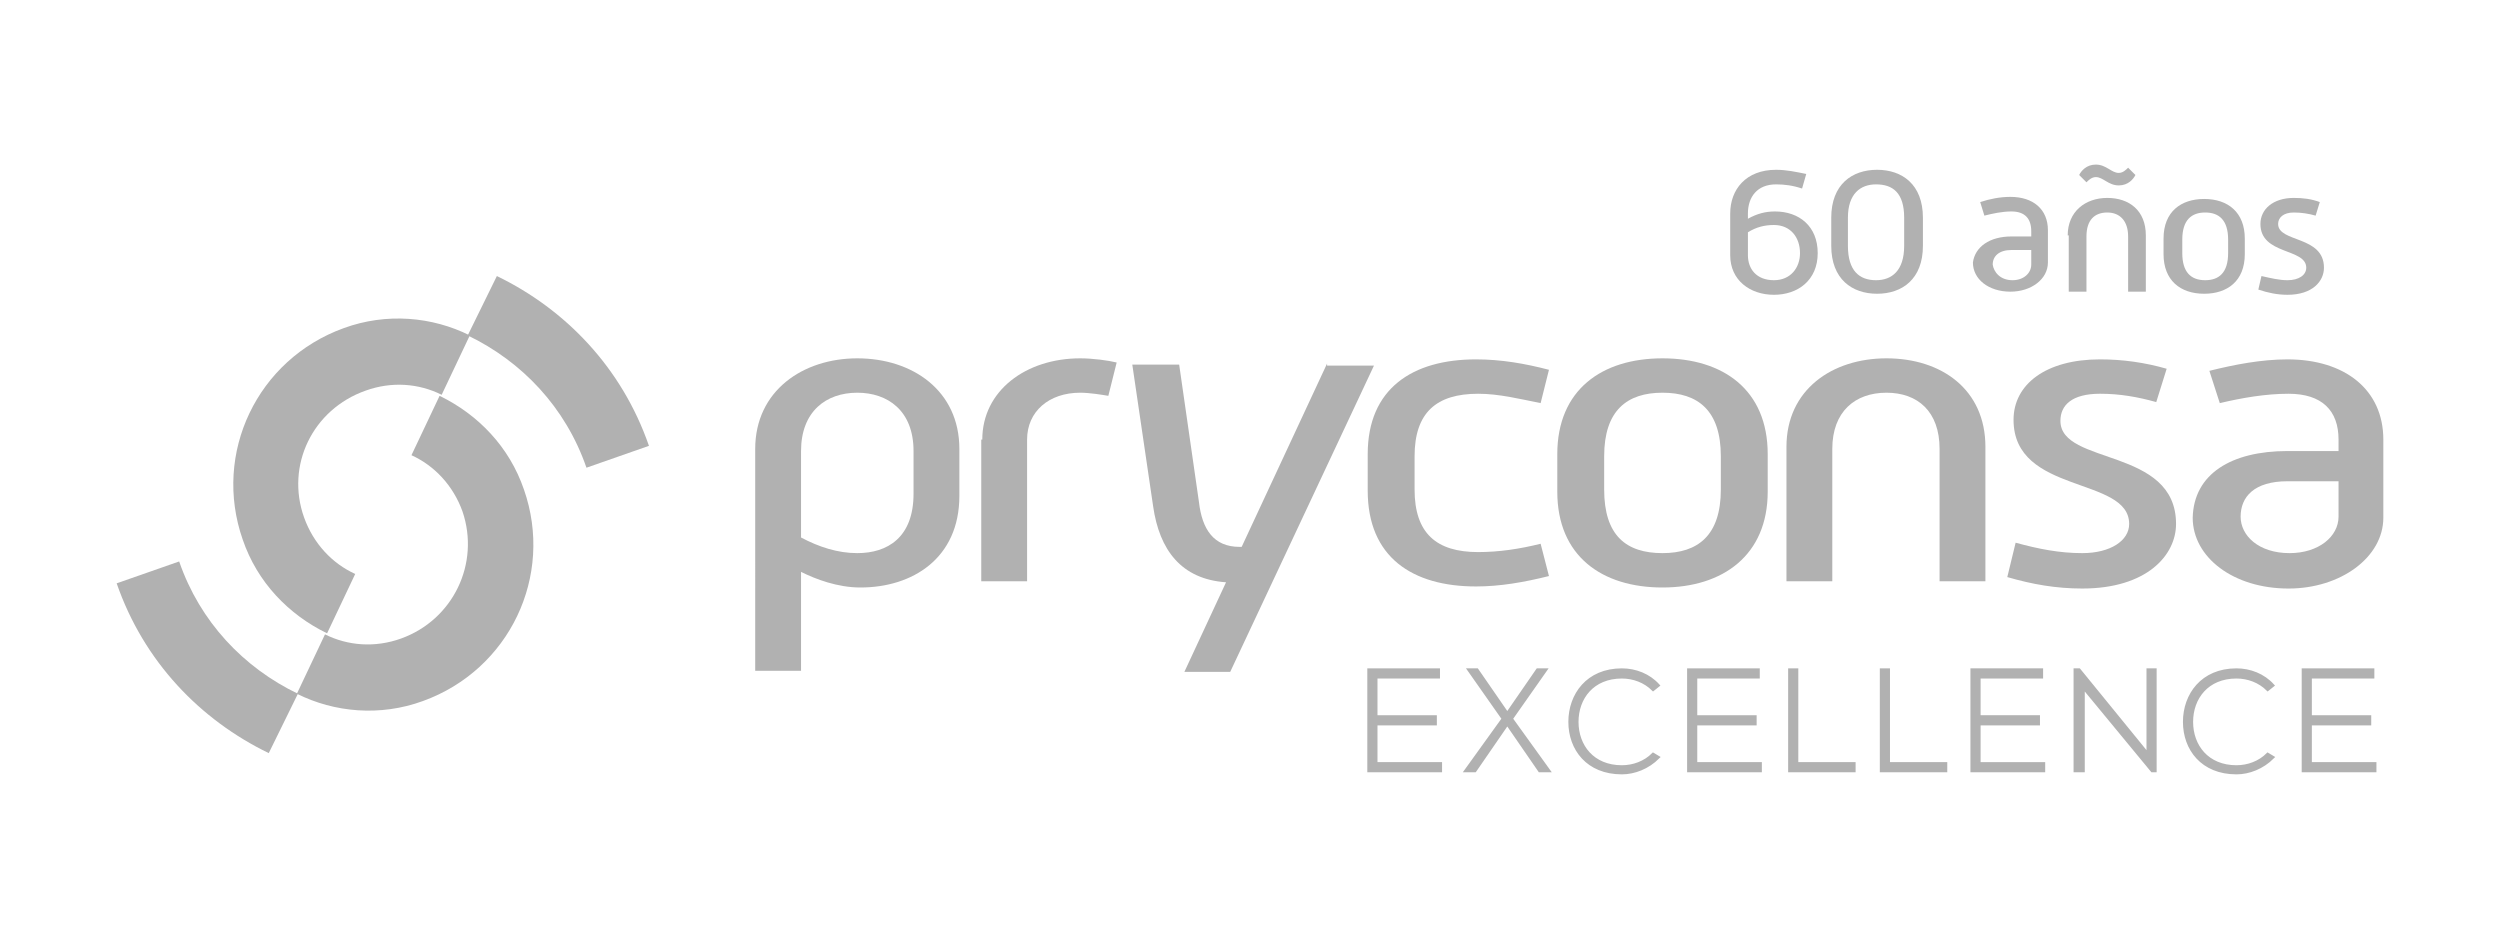 <?xml version="1.0" encoding="utf-8"?>
<!-- Generator: Adobe Illustrator 28.4.1, SVG Export Plug-In . SVG Version: 6.00 Build 0)  -->
<svg version="1.1" id="Layer_1" xmlns="http://www.w3.org/2000/svg" xmlns:xlink="http://www.w3.org/1999/xlink" x="0px" y="0px"
	 viewBox="0 0 240 90" style="enable-background:new 0 0 240 90;" xml:space="preserve">
<style type="text/css">
	.st0{fill-rule:evenodd;clip-rule:evenodd;fill:#B1B1B1;}
	.st1{fill:#B1B1B1;}
	.st2{fill:#B1B1B1;stroke:#B1B1B1;stroke-width:0.276;stroke-miterlimit:10;}
</style>
<g>
	<g>
		<g>
			<path class="st0" d="M29.2,49.7c0.9,2.5,2.7,4.4,4.9,5.4l-2.7,5.7c-3.7-1.8-6.7-4.9-8.1-9c-2.9-8.3,1.4-17.3,9.7-20.3
				c4.1-1.5,8.5-1.1,12.1,0.7l-2.7,5.7c-2.2-1.1-4.8-1.3-7.3-0.4C30,39.3,27.4,44.7,29.2,49.7z"/>
			<path class="st1" d="M25.8,72.3c-6.6-3.2-12-8.8-14.6-16.3l6-2.1c2,5.8,6.2,10.2,11.4,12.7L25.8,72.3z"/>
			<path class="st1" d="M47.7,26.5c6.6,3.2,12,8.8,14.6,16.3l-6,2.1c-2-5.8-6.2-10.2-11.4-12.7L47.7,26.5z"/>
			<path class="st0" d="M44.4,49.1c-0.9-2.5-2.7-4.4-4.9-5.4l2.7-5.7c3.7,1.8,6.7,4.9,8.1,9c2.9,8.3-1.4,17.3-9.7,20.3
				c-4.1,1.5-8.5,1.1-12.1-0.7l2.7-5.7c2.2,1.1,4.8,1.3,7.3,0.4C43.5,59.5,46.1,54.1,44.4,49.1z"/>
		</g>
		<g>
			<g>
				<path class="st1" d="M76.9,64.4l-4.4,0V43.1c0-5.6,4.6-8.7,9.8-8.7c5.3,0,9.8,3.1,9.8,8.7v4.5c0,6-4.5,8.8-9.5,8.8
					c-2.2,0-4.3-0.8-5.7-1.5V64.4z M82.3,53.1c2.9,0,5.4-1.5,5.4-5.7v-4.1c0-3.9-2.5-5.6-5.4-5.6c-3,0-5.4,1.8-5.4,5.6v8.3
					C78.6,52.5,80.4,53.1,82.3,53.1z"/>
				<path class="st1" d="M94.3,42.2c0-4.7,4.2-7.8,9.4-7.8c1.2,0,2.7,0.2,3.5,0.4l-0.8,3.2c-0.6-0.1-1.8-0.3-2.7-0.3
					c-3,0-5.1,1.8-5.1,4.5v13.6l-4.4,0V42.2z"/>
				<path class="st1" d="M131.3,43.6c0-6.3,4.3-9.1,10.4-9.1c2.4,0,4.7,0.4,7,1l-0.8,3.2c-2-0.4-4-0.9-6-0.9c-4,0-6.1,1.8-6.1,6V47
					c0,4.2,2.1,6,6.1,6c2,0,4-0.3,6-0.8l0.8,3.1c-2.4,0.6-4.7,1-7,1c-6.1,0-10.4-2.8-10.4-9.2V43.6z"/>
				<path class="st1" d="M149.5,43.6c0-6.2,4.3-9.2,10.1-9.2c5.8,0,10.1,3,10.1,9.2v3.6c0,6.1-4.3,9.2-10.1,9.2
					c-5.8,0-10.1-3-10.1-9.2V43.6z M159.6,53.1c3.4,0,5.6-1.7,5.6-6.1v-3.2c0-4.4-2.2-6.1-5.6-6.1c-3.4,0-5.6,1.7-5.6,6.1V47
					C154,51.4,156.1,53.1,159.6,53.1z"/>
				<path class="st1" d="M171.5,42.9c0-5.5,4.4-8.5,9.6-8.5c5.3,0,9.5,3,9.5,8.5v12.9l-4.4,0V43.1c0-3.6-2.1-5.4-5.1-5.4
					c-3,0-5.2,1.8-5.2,5.4v12.7l-4.4,0V42.9z"/>
				<path class="st1" d="M193.5,52.1c2.2,0.6,4.2,1,6.4,1c2.7,0,4.5-1.2,4.5-2.8c0-4.6-11.1-2.8-11.1-10c0-3.4,3.1-5.8,8.3-5.8
					c2.2,0,4.3,0.3,6.4,0.9l-1,3.2c-1.8-0.5-3.5-0.8-5.4-0.8c-2.7,0-3.8,1.1-3.8,2.6c0,4.3,11.1,2.5,11.1,9.9c0,3-2.8,6.2-9,6.2
					c-2.5,0-4.8-0.4-7.2-1.1L193.5,52.1z"/>
				<path class="st1" d="M219.6,43.3l4.9,0v-1.1c0-2.8-1.6-4.4-4.8-4.4c-2.2,0-4.5,0.4-6.6,0.9l-1-3.1c2.4-0.6,5-1.1,7.5-1.1
					c5.5,0,9.2,2.9,9.2,7.7v7.5c0,3.8-4.1,6.8-9.1,6.8c-5.3,0-9.2-3-9.2-6.8C210.6,45.5,214.2,43.3,219.6,43.3z M219.8,53.1
					c2.8,0,4.7-1.6,4.7-3.5v-3.4l-4.9,0c-3.2,0-4.5,1.5-4.5,3.4C215.1,51.4,216.8,53.1,219.8,53.1z"/>
				<path class="st1" d="M127.4,34.9l-8.2,17.6l-0.2,0c-2.5,0-3.6-1.7-3.9-4.3L113.2,35l-4.5,0l2,13.6c0.6,4.2,2.7,7,7,7.3l-4,8.6
					h4.4l13.8-29.4H127.4z"/>
			</g>
			<g>
				<path class="st2" d="M132.1,68.8h5.7v0.7h-5.7v3.8h6.2v0.7h-6.9v-9.7h6.7V65h-6V68.8z"/>
				<path class="st2" d="M147.6,64.3h0.8v0l-3.3,4.7l3.6,5v0h-0.9l-3.1-4.5l-3.1,4.5h-0.9v0l3.6-5l-3.3-4.7v0h0.8l2.9,4.2
					L147.6,64.3z"/>
				<path class="st2" d="M159.2,72.7c-1,1-2.3,1.5-3.5,1.5c-3.3,0-5-2.3-5-4.9c0-2.6,1.7-5,5-5c1.3,0,2.6,0.5,3.5,1.5l-0.5,0.4
					c-0.8-0.8-1.9-1.2-3-1.2c-2.8,0-4.3,2-4.3,4.3c0,2.3,1.5,4.3,4.3,4.3c1.1,0,2.2-0.4,3-1.2L159.2,72.7z"/>
				<path class="st2" d="M162.8,68.8h5.7v0.7h-5.7v3.8h6.2v0.7h-6.9v-9.7h6.7V65h-6V68.8z"/>
				<path class="st2" d="M172.5,64.3v9h5.5v0.7h-6.2v-9.7H172.5z"/>
				<path class="st2" d="M181.3,64.3v9h5.5v0.7h-6.2v-9.7H181.3z"/>
				<path class="st2" d="M190,68.8h5.7v0.7H190v3.8h6.2v0.7h-6.9v-9.7h6.7V65h-6V68.8z"/>
				<path class="st2" d="M199.6,64.3l6.6,8.1v-8.1h0.7v9.7h-0.3l-6.6-8v8h-0.8v-9.7H199.6z"/>
				<path class="st2" d="M218.2,72.7c-1,1-2.3,1.5-3.5,1.5c-3.3,0-5-2.3-5-4.9c0-2.6,1.7-5,5-5c1.3,0,2.6,0.5,3.5,1.5l-0.5,0.4
					c-0.8-0.8-1.9-1.2-3-1.2c-2.8,0-4.3,2-4.3,4.3c0,2.3,1.5,4.3,4.3,4.3c1.1,0,2.2-0.4,3-1.2L218.2,72.7z"/>
				<path class="st2" d="M221.8,68.8h5.7v0.7h-5.7v3.8h6.2v0.7h-6.9v-9.7h6.7V65h-6V68.8z"/>
			</g>
		</g>
	</g>
	<g>
		<g>
			<path class="st1" d="M166.1,20.5c0-2.3,1.5-4.2,4.4-4.2c1,0,1.9,0.2,2.9,0.4l-0.4,1.4c-0.9-0.3-1.7-0.4-2.5-0.4
				c-1.8,0-2.7,1.2-2.7,2.8V21c0.9-0.5,1.7-0.7,2.6-0.7c2.3,0,4.1,1.4,4.1,4c0,2.6-1.9,4-4.2,4c-2.3,0-4.2-1.4-4.2-3.8V20.5z
				 M167.8,24.5c0,1.3,0.8,2.4,2.5,2.4c1.6,0,2.5-1.2,2.5-2.6c0-1.5-0.9-2.7-2.5-2.7c-0.9,0-1.7,0.2-2.5,0.7V24.5z"/>
			<path class="st1" d="M184.6,23.6c0,3.2-2,4.6-4.4,4.6c-2.4,0-4.4-1.4-4.4-4.6v-2.7c0-3.2,2-4.6,4.4-4.6c2.4,0,4.4,1.4,4.4,4.6
				V23.6z M182.8,20.9c0-2.4-1.1-3.2-2.7-3.2c-1.5,0-2.7,0.9-2.7,3.2v2.7c0,2.4,1.1,3.3,2.7,3.3c1.5,0,2.7-0.9,2.7-3.3V20.9z"/>
			<path class="st1" d="M193.1,22.7h1.9v-0.5c0-1.2-0.6-1.9-1.9-1.9c-0.9,0-1.8,0.2-2.6,0.4l-0.4-1.3c0.9-0.3,1.9-0.5,2.9-0.5
				c2.2,0,3.6,1.2,3.6,3.2v3.1c0,1.6-1.6,2.8-3.6,2.8c-2.1,0-3.6-1.2-3.6-2.8C189.6,23.7,191,22.7,193.1,22.7z M193.2,26.9
				c1.1,0,1.8-0.7,1.8-1.5V24h-1.9c-1.2,0-1.8,0.6-1.8,1.4C191.4,26.1,192,26.9,193.2,26.9z"/>
			<path class="st1" d="M198.5,22.6c0-2.3,1.7-3.6,3.8-3.6c2.1,0,3.7,1.2,3.7,3.6V28h-1.7v-5.3c0-1.5-0.8-2.3-2-2.3
				c-1.2,0-2,0.7-2,2.3V28h-1.7V22.6z M205,16.8c-0.2,0.4-0.7,1-1.6,1c-1,0-1.5-0.8-2.2-0.8c-0.4,0-0.7,0.3-0.9,0.5l-0.7-0.7
				c0.2-0.4,0.7-1,1.6-1c1,0,1.5,0.8,2.2,0.8c0.4,0,0.7-0.3,0.9-0.5L205,16.8z"/>
			<path class="st1" d="M207.7,22.9c0-2.6,1.7-3.8,3.9-3.8c2.3,0,3.9,1.3,3.9,3.8v1.5c0,2.6-1.7,3.8-3.9,3.8c-2.3,0-3.9-1.3-3.9-3.8
				V22.9z M211.7,26.9c1.3,0,2.2-0.7,2.2-2.6V23c0-1.9-0.9-2.6-2.2-2.6c-1.3,0-2.2,0.7-2.2,2.6v1.3
				C209.5,26.1,210.3,26.9,211.7,26.9z"/>
			<path class="st1" d="M217.1,26.5c0.9,0.2,1.7,0.4,2.5,0.4c1.1,0,1.8-0.5,1.8-1.2c0-1.9-4.4-1.2-4.4-4.2c0-1.4,1.2-2.5,3.2-2.5
				c0.9,0,1.7,0.1,2.5,0.4l-0.4,1.3c-0.7-0.2-1.4-0.3-2.1-0.3c-1,0-1.5,0.5-1.5,1.1c0,1.8,4.4,1.1,4.4,4.2c0,1.3-1.1,2.6-3.5,2.6
				c-1,0-1.9-0.2-2.8-0.5L217.1,26.5z"/>
		</g>
	</g>
</g>
</svg>
